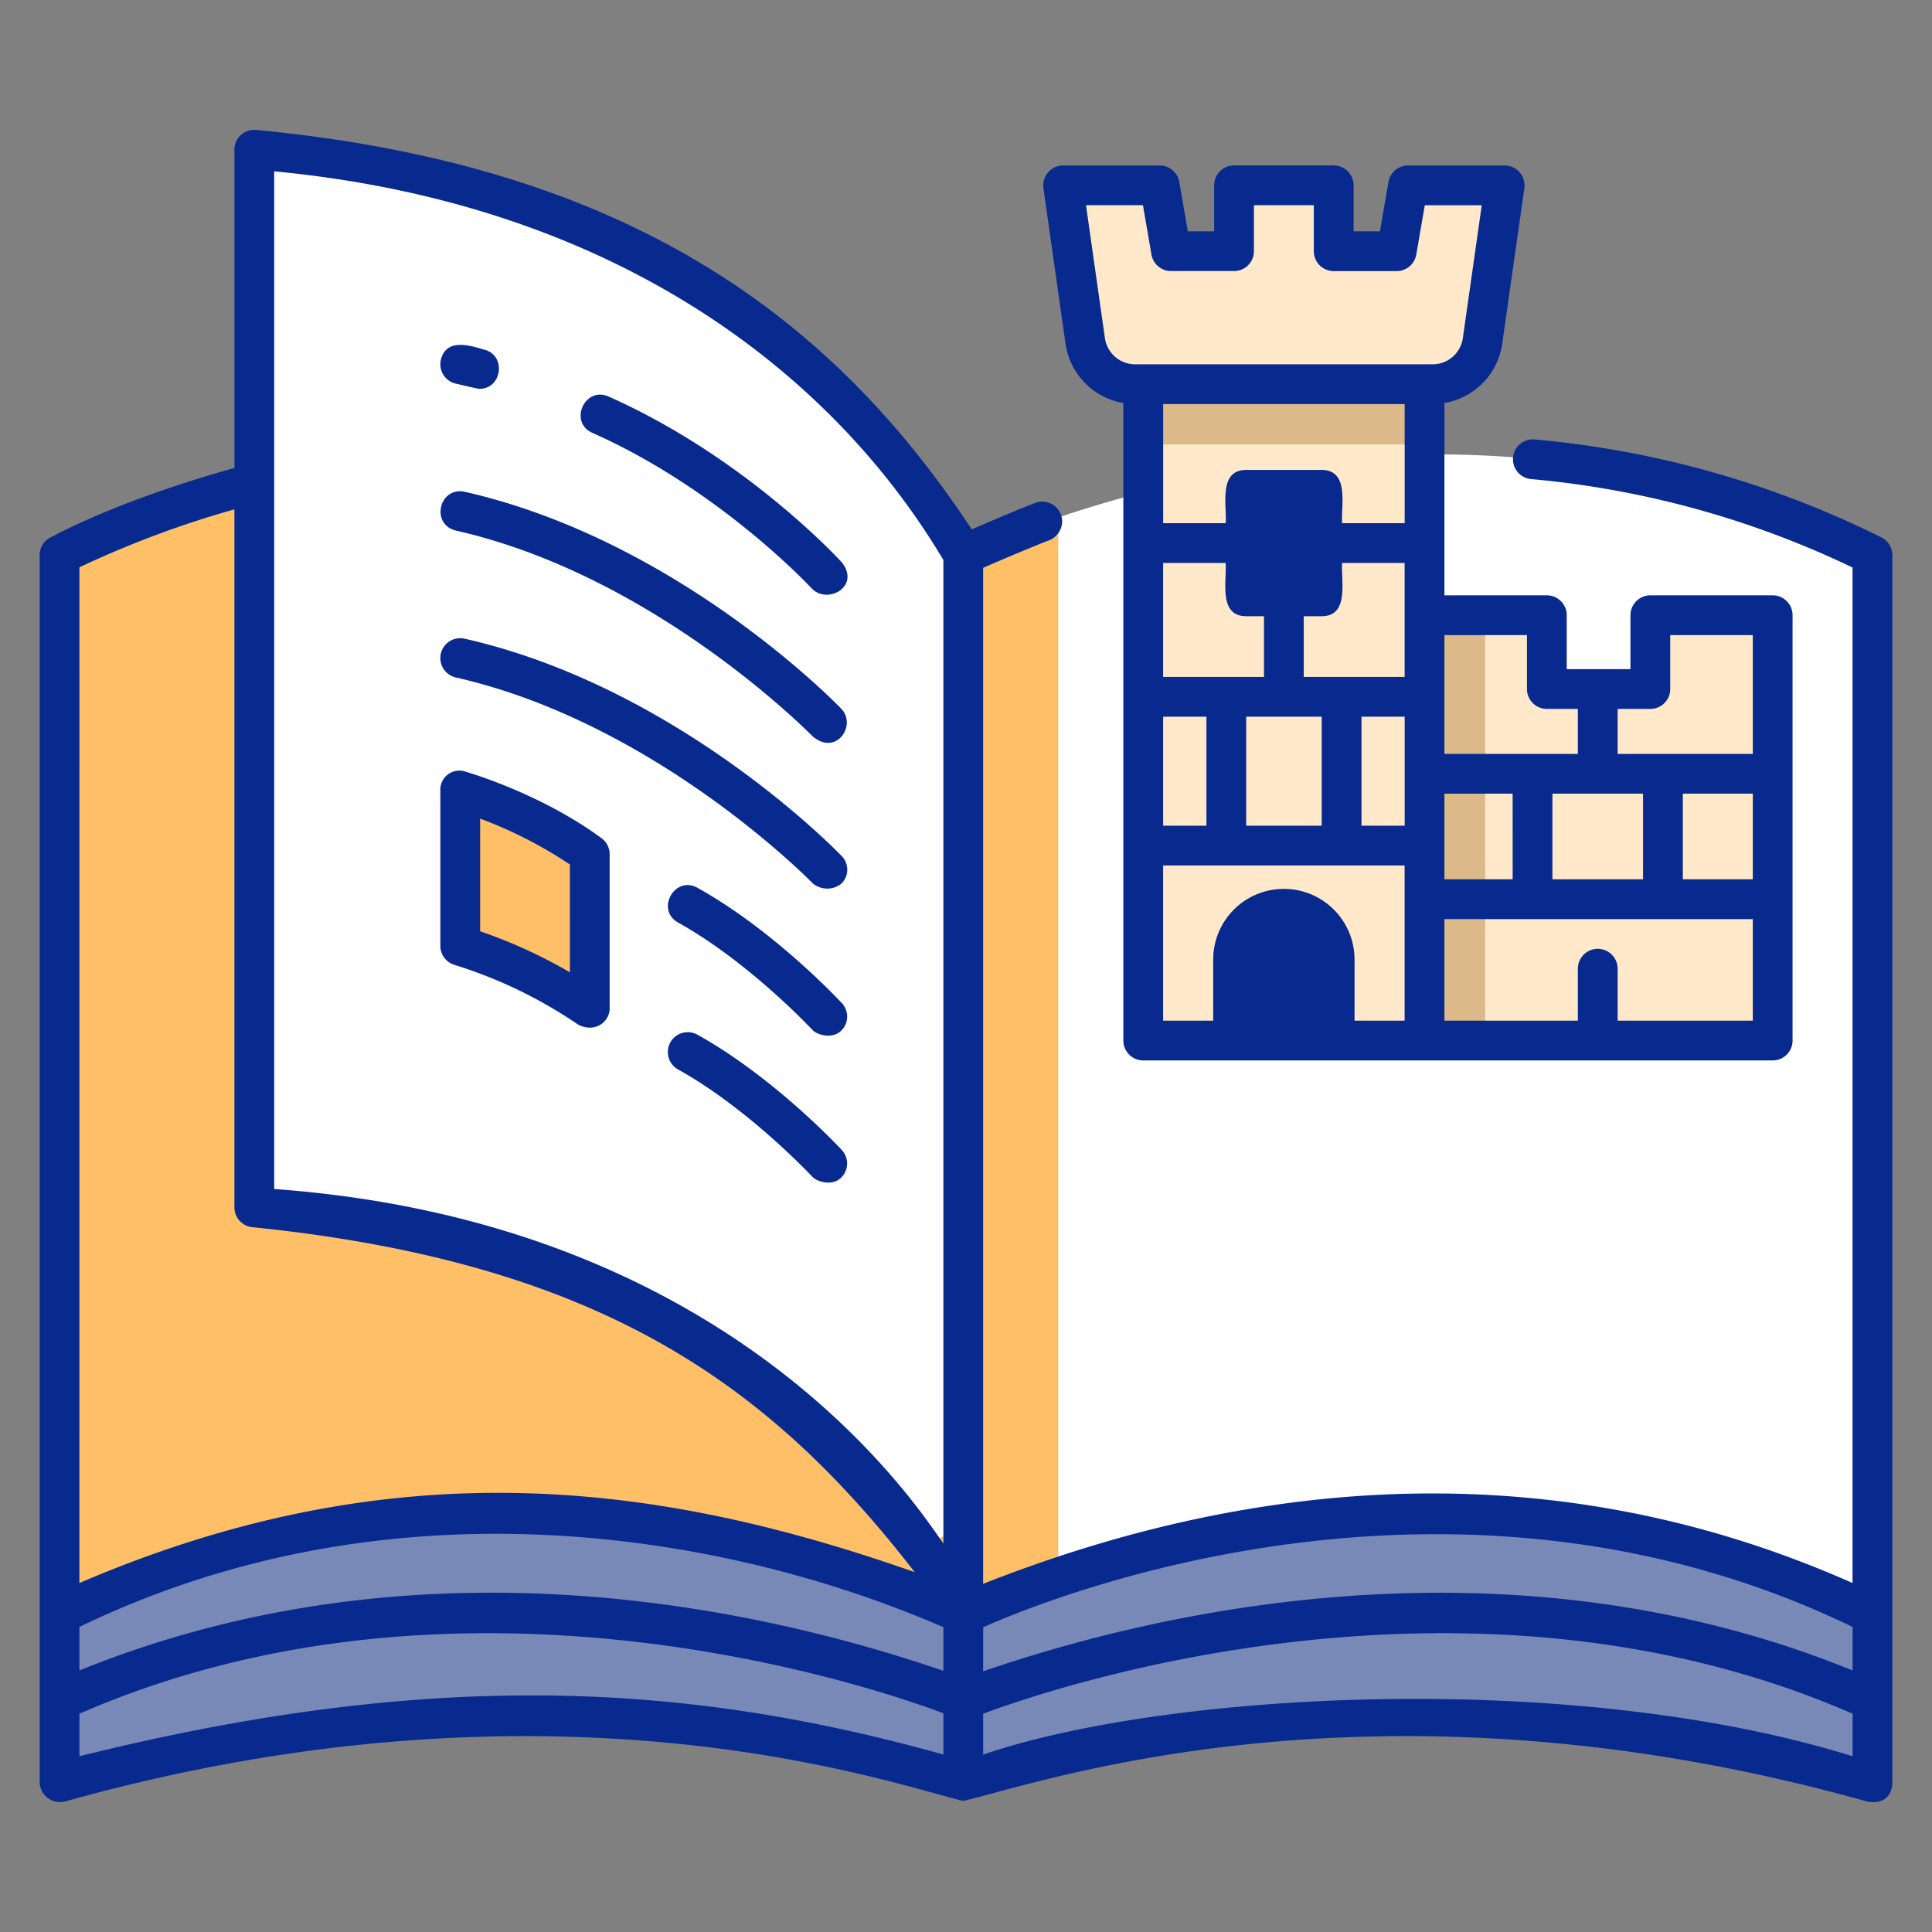 <svg xmlns="http://www.w3.org/2000/svg" viewBox="0 0 340 340"><rect x="0" y="0" width="340" height="340" fill="#808080" stroke="none"/><path fill="#ffbf66" d="M169.522,284.134c6.132-71.921,9.628-139.642,0-186.438,0,0-75.543-38.013-153.33-2.724a9.812,9.812,0,0,0-5.714,8.95V284.134Z" class="colorbac7e5 svgShape"/><path fill="#fff" d="M169.522,284.134c4.806-78.155,9.409-159.968,16.7-193.059,26.728-9.034,81.8-21.395,137.584,3.9a9.812,9.812,0,0,1,5.715,8.95V284.134Z" class="colorffffff svgShape"/><path fill="#ffbf66" d="M186.223,91.076a147.159,147.159,0,0,0-16.7,6.621V284.135h16.7Z" class="colorbac7e5 svgShape"/><path fill="#7989b7" d="M160.691,280.325c-22.8-8.928-86.357-28.133-150.213,3.81v29.532C83.349,292.979,140.4,305,161.1,310.943a30.683,30.683,0,0,0,16.858.026c20.877-5.935,78.585-18.02,151.562,2.7V284.135c-63.934-31.982-128.178-12.691-151.154-3.777A24.322,24.322,0,0,1,160.691,280.325Z" class="color7988b7 svgShape"/><path fill="#fff" d="M158.4,268.832c-15.579-18.269-48.416-47.347-104.038-55.23a11.119,11.119,0,0,1-9.608-10.985V35.439a8.263,8.263,0,0,1,9.206-8.214c86,10.117,115.561,70.471,115.561,70.471V264.71A6.321,6.321,0,0,1,158.4,268.832Z" class="colorffffff svgShape"/><path fill="#ffbf66" d="M80.992,166.45a83.521,83.521,0,0,1,22.8,11.031V150.333a81.236,81.236,0,0,0-22.8-11.162Z" class="colorbac7e5 svgShape"/><path fill="#ffe9ca" d="M290.435,108.268v12.99h-2.248a10.879,10.879,0,0,1-7,0h-8.968v-12.99H261.373a300.684,300.684,0,0,0,0,74.852h19.814c2.632-1.205,5.076-1.651,7,0h23.775V165.445a11.069,11.069,0,0,1,0-7v-18.07a9.076,9.076,0,0,1,0-7V108.268Z" class="colorcae0ff svgShape"/><path fill="#dbb989" d="M261.373,108.268H250.692a319.9,319.9,0,0,0,0,74.852h10.681Z" class="color89a7db svgShape"/><path fill="#ffe9ca" d="M250.692,183.12h-14.22a52.356,52.356,0,0,0-21.064,0h-14.22V152.311a10.053,10.053,0,0,0,0-7V126.122c.871-2.471,1.2-4.856,0-7V99.069a7.1,7.1,0,0,0,0-7V77.034a123.359,123.359,0,0,1,49.5,0V92.069a13.2,13.2,0,0,0,0,7v20.053a13.187,13.187,0,0,0,0,7v19.189a9.18,9.18,0,0,0,0,7Z" class="colorcae0ff svgShape"/><rect width="49.504" height="11.114" x="201.188" y="67.095" fill="#dbb989" class="color89a7db svgShape"/><path fill="#ffe9ca" d="M247.8,32.615l-2,11.594H234.708V32.615H217.172V44.209H206.088l-2-11.594h-17L190.965,59.9a8.848,8.848,0,0,0,8.774,7.7h52.4a8.849,8.849,0,0,0,8.774-7.7L264.8,32.615Z" class="colorcae0ff svgShape"/><path fill="#082a8f" d="M234.877,183.12H217V168.866a8.937,8.937,0,0,1,8.937-8.937h0a8.937,8.937,0,0,1,8.937,8.937Z" class="color3c3c4f svgShape"/><rect width="14.79" height="19.407" x="218.545" y="86.455" fill="#082a8f" class="color3c3c4f svgShape"/><path fill="#082a8f" d="M105.871 147.514c-10.742-7.9-23.394-11.539-23.921-11.709a3.352 3.352 0 0 0-4.458 3.366V166.45a3.5 3.5 0 0 0 2.5 3.355 81.466 81.466 0 0 1 21.738 10.5c3.006 1.558 5.561-.512 5.561-2.829V150.333A3.5 3.5 0 0 0 105.871 147.514zm-5.575 23.6a87.925 87.925 0 0 0-15.8-7.222V144.063a76.543 76.543 0 0 1 15.8 8.076zM80.219 67.515c1.088.246 3.838.91 4.134.91 3.991.05 4.814-5.888.889-6.885-2.733-.817-6.721-2.014-7.663 1.788A3.5 3.5 0 0 0 80.219 67.515zM104.236 76.173c22.528 9.993 38.595 27.353 38.754 27.527 2.85 2.641 8.423-.564 5.164-4.726-.689-.753-17.169-18.593-41.079-29.2C102.9 67.944 100.05 74.291 104.236 76.173zM80.219 93.369c35.23 7.981 62.544 35.987 62.833 36.252 4.13 3.435 7.735-1.943 5.04-4.858C146.926 123.552 119.083 95 81.766 86.542 77.282 85.606 75.732 92.267 80.219 93.369zM80.219 119.224c35.23 7.981 62.561 35.97 62.833 36.252a3.99 3.99 0 0 0 4.948.089 3.419 3.419 0 0 0 .092-4.947c-1.166-1.211-29.009-29.767-66.326-38.221a3.5 3.5 0 1 0-1.547 6.827zM122.73 156.231c-4-2.2-7.4 3.871-3.4 6.119 12.46 6.928 23.568 18.813 23.678 18.932.69.742 3.26 1.675 4.946.184a3.47 3.47 0 0 0 .186-4.945C147.656 176 136.184 163.713 122.73 156.231zM147.952 207.321a3.488 3.488 0 0 0 .186-4.945c-.482-.52-11.954-12.809-25.409-20.29a3.5 3.5 0 0 0-3.4 6.119c12.46 6.928 23.568 18.813 23.678 18.932C143.7 207.879 146.315 208.812 147.952 207.321z" class="color3c3c4f svgShape"/><path fill="#082a8f" d="M331.105,94.574a171.362,171.362,0,0,0-61-17.236,3.5,3.5,0,0,0-.689,6.969,164.66,164.66,0,0,1,56.6,15.568V278.588c-56.72-25.19-111-16.435-153,.142V99.933c1.551-.693,8.277-3.572,11.511-4.81a3.645,3.645,0,0,0,2.392-3.164,3.51,3.51,0,0,0-4.754-3.453c-2.9,1.111-9.489,3.916-11.155,4.649C146.632,56.219,110.964,29.092,45.007,22.862a3.486,3.486,0,0,0-3.753,3.493v56C35.332,83.993,20.672,88.371,8.81,94.619A3.47,3.47,0,0,0,6.978,97.7V313.543a3.586,3.586,0,0,0,4.456,3.491c86.527-24.22,145.254-3.147,158.065-.1,12.952-2.917,72.478-24.2,159.067.1,2.867.532,4.456-.931,4.456-3.469V97.7A3.493,3.493,0,0,0,331.105,94.574ZM13.978,99.838a174.721,174.721,0,0,1,27.276-10.2v122.84A3.5,3.5,0,0,0,44.5,215.97c61.3,6.276,90.942,27.763,116.473,60.7-43.463-15.263-90.383-22.42-147,1.919ZM166.022,308.765C122,296.483,77.43,293.285,13.978,309.07v-7.486c67.98-29.651,141.1-4.207,152.044-.072Zm0-14.729c-40.945-14.008-97.511-22.174-152.044-.067v-7.656c54.679-26.459,113.444-16.715,152.044.047Zm0-22.4c-4.548-6.351-36.4-56.488-117.768-62.39V30.151c59.8,5.691,98.087,35.322,117.768,68.407Zm160,37.433c-49.289-15.351-120.8-11.326-153-.287v-7.189c10.3-3.885,84.571-29.854,153-.01Zm0-15.1c-54.437-22.178-112.194-13.838-153,.153v-7.748c12.5-5.553,83.087-33.867,153-.061Z" class="color3c3c4f svgShape"/><path fill="#082a8f" d="M187.494,60.354a12.385,12.385,0,0,0,10.194,10.572V183.12a3.5,3.5,0,0,0,3.5,3.5c27.419.013,83.133-.01,110.774,0a3.5,3.5,0,0,0,3.5-3.5V108.268a3.5,3.5,0,0,0-3.5-3.5H290.435a3.5,3.5,0,0,0-3.5,3.5v9.49H275.719v-9.49a3.5,3.5,0,0,0-3.5-3.5H254.192V70.926A12.367,12.367,0,0,0,264.38,60.4l3.882-27.287a3.522,3.522,0,0,0-3.465-3.993h-17a3.5,3.5,0,0,0-3.449,2.9l-1.5,8.689h-4.637V32.615a3.5,3.5,0,0,0-3.5-3.5H217.172a3.5,3.5,0,0,0-3.5,3.5v8.093h-4.637l-1.5-8.689a3.5,3.5,0,0,0-3.449-2.9h-17a3.522,3.522,0,0,0-3.465,3.993Zm101.654,79.321v15.07H273.2v-15.07Zm19.314,15.07H296.148v-15.07h12.314Zm-42.258,0H254.192v-15.07H266.2Zm-47.012-46.3h3.248v10.68H204.688V99.069h11C215.931,102.129,214.369,108.338,219.192,108.442Zm13.5,0c4.823-.1,3.262-6.322,3.5-9.373h11v20.053H229.44v-10.68Zm-3.5-7h-6.5V89.7h6.5Zm-24.5,24.68h7.618v19.189h-7.618Zm14.618,0h13.288v19.189H219.306Zm20.288,0h7.6v19.189h-7.6Zm7.6-34.053h-11c-.241-3.062,1.327-9.265-3.5-9.373h-13.5c-4.821.1-3.263,6.323-3.5,9.373h-11V71.106h42.5ZM231.377,179.62H220.5V168.866a5.437,5.437,0,0,1,10.874,0Zm7,0V168.866a12.437,12.437,0,1,0-24.874,0V179.62h-8.815V152.311h42.5V179.62Zm46.3,0v-9.143a3.5,3.5,0,1,0-7,0v9.143H254.192V161.745h54.27V179.62Zm5.758-54.862a3.5,3.5,0,0,0,3.5-3.5v-9.49h14.527v20.907H284.677v-7.917Zm-21.716-12.99v9.49a3.5,3.5,0,0,0,3.5,3.5h5.458v7.917H254.192V111.768ZM201.138,36.115l1.5,8.689a3.5,3.5,0,0,0,3.449,2.9h11.084a3.5,3.5,0,0,0,3.5-3.5V36.115h10.536v8.093a3.5,3.5,0,0,0,3.5,3.5h11.084a3.5,3.5,0,0,0,3.449-2.9l1.5-8.689h10.022l-3.32,23.333a5.363,5.363,0,0,1-5.3,4.658h-52.4a5.374,5.374,0,0,1-5.309-4.7l-3.314-23.293Z" class="color3c3c4f svgShape"/></svg>